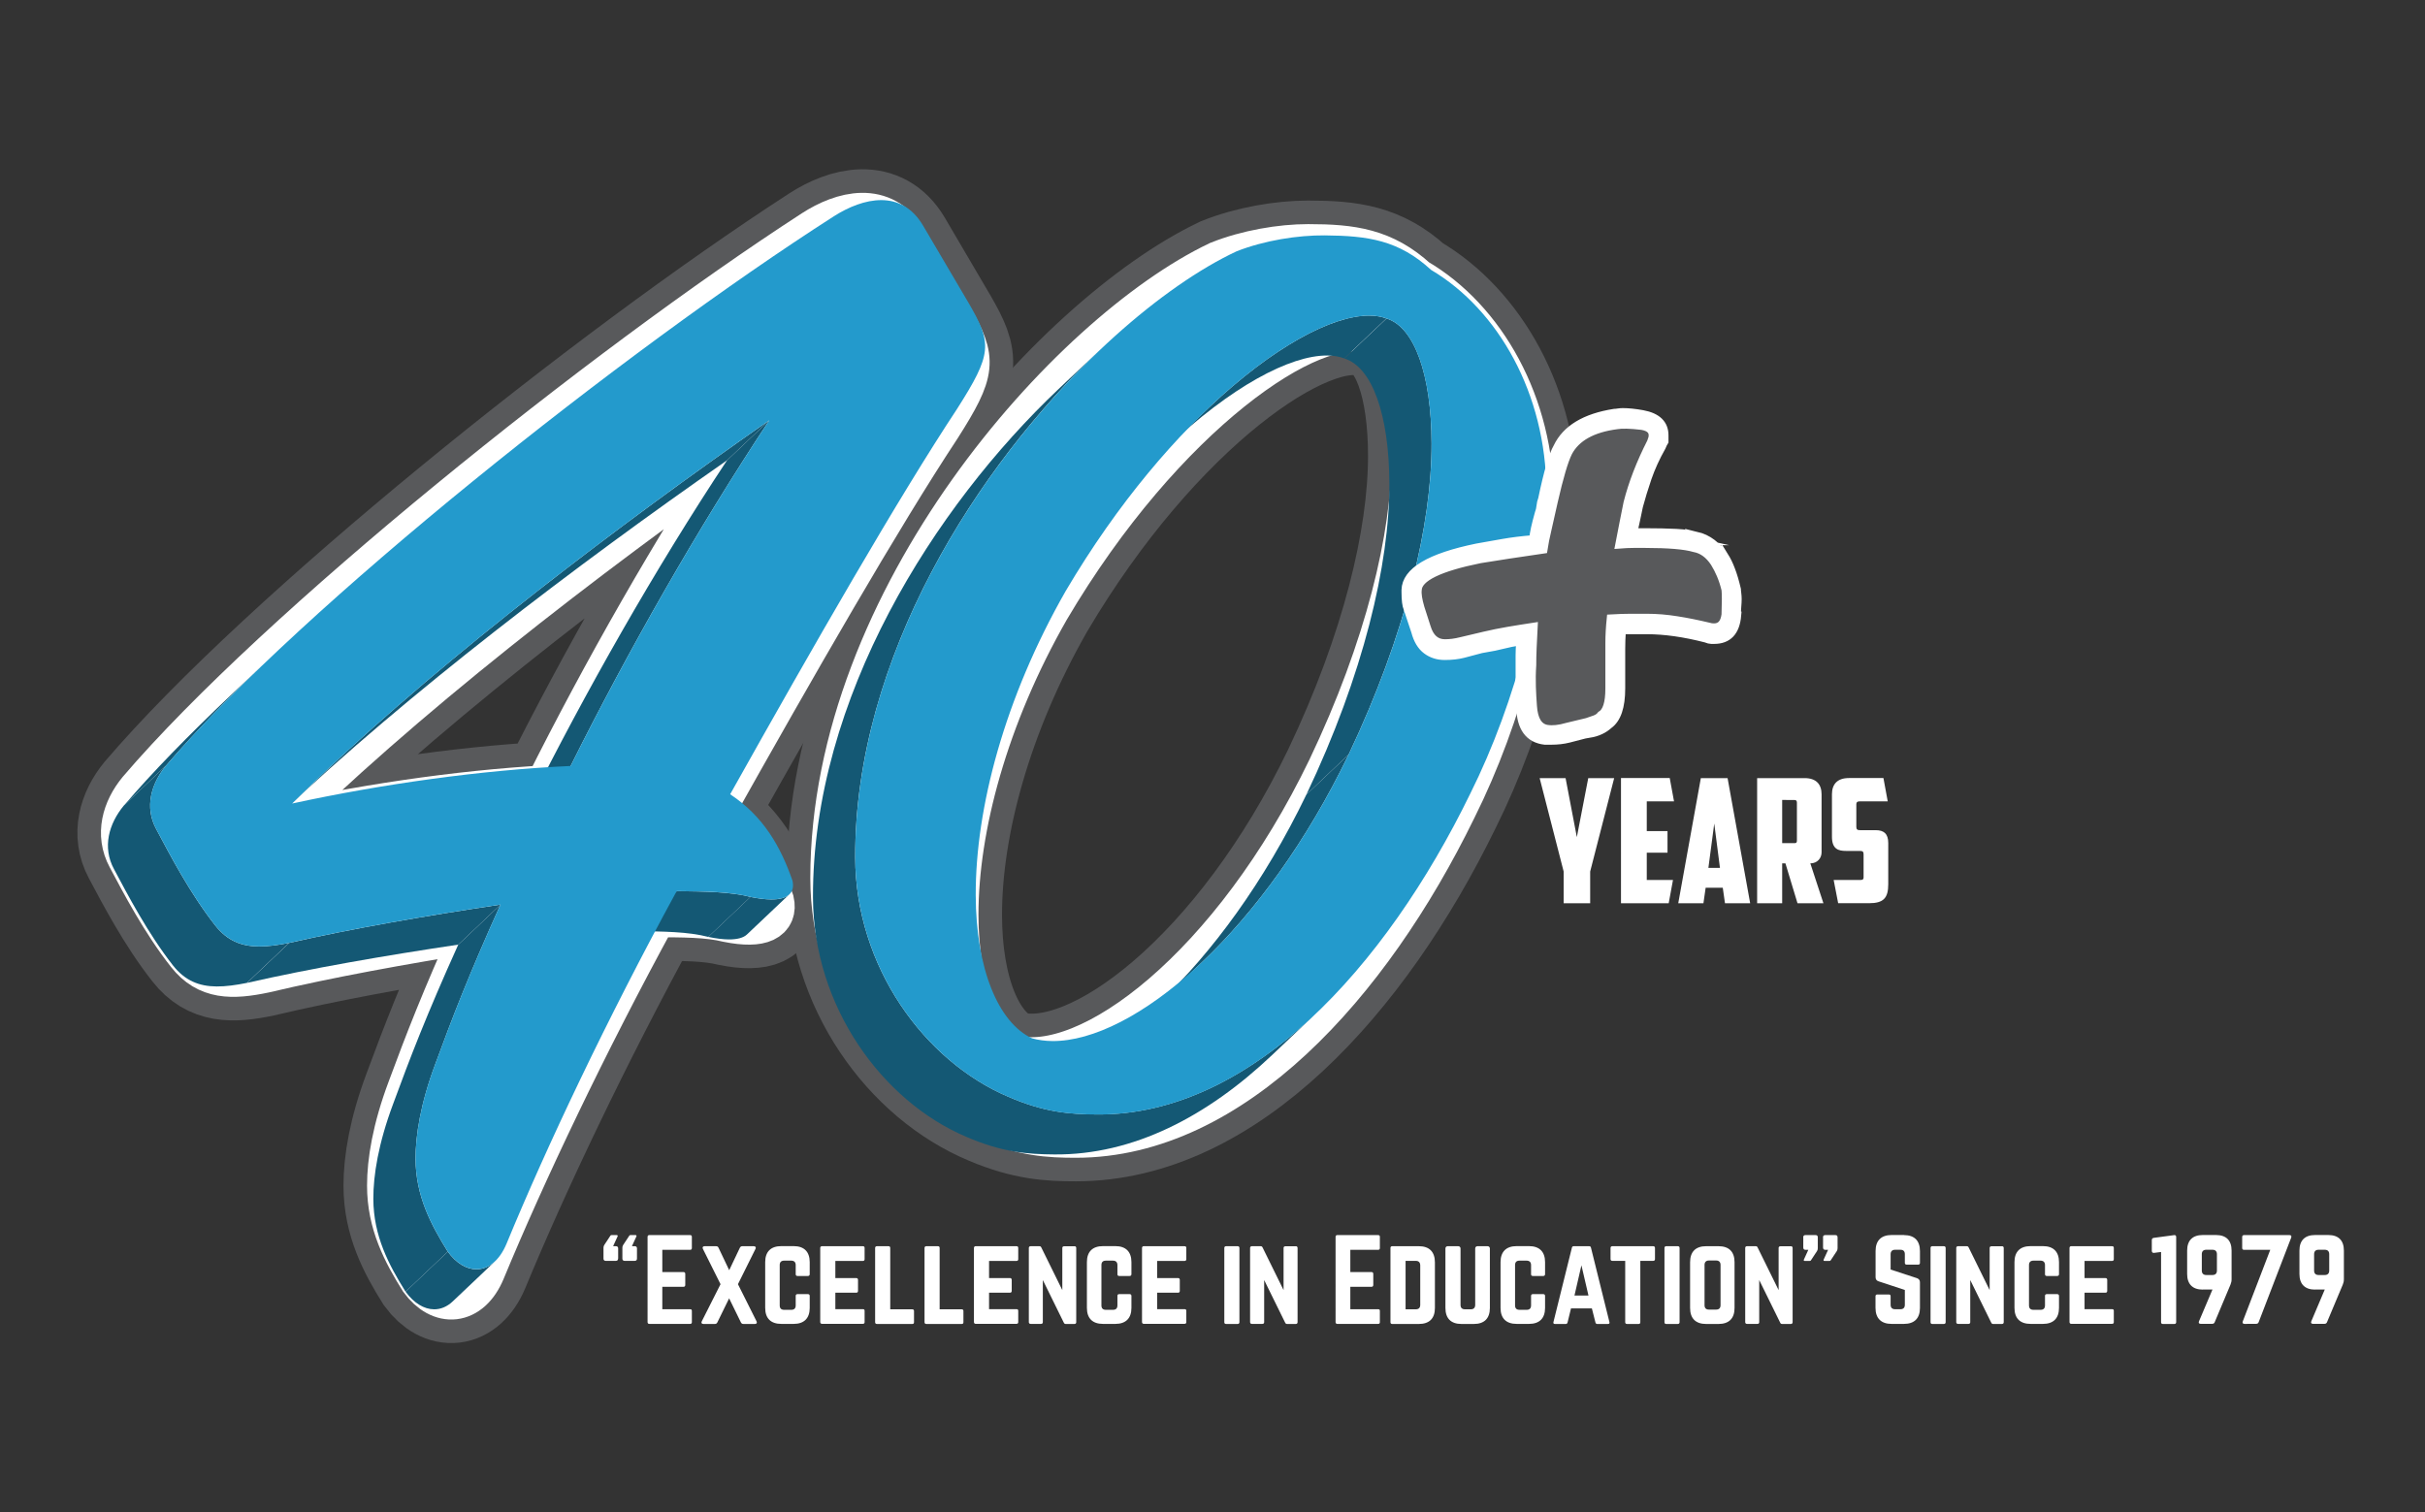 <?xml version="1.0" encoding="utf-8"?>
<!-- Generator: Adobe Illustrator 25.2.1, SVG Export Plug-In . SVG Version: 6.00 Build 0)  -->
<svg version="1.1" id="Layer_1" xmlns="http://www.w3.org/2000/svg" xmlns:xlink="http://www.w3.org/1999/xlink" x="0px" y="0px"
	 viewBox="0 0 327.37 204.21" style="enable-background:new 0 0 327.37 204.21;" xml:space="preserve">
<rect x="0" y="0" width="327.37" height="204.21" fill="#333333" stroke="none"/>
<style type="text/css">
	.st0{fill:#FFFFFF;}
	.st1{fill:#231F20;stroke:#58595B;stroke-width:12.72;stroke-miterlimit:10;}
	.st2{fill:#FFFFFF;stroke:#FFFFFF;stroke-width:6.36;stroke-miterlimit:10;}
	.st3{enable-background:new    ;}
	.st4{clip-path:url(#SVGID_2_);enable-background:new    ;}
	.st5{fill:#145874;}
	.st6{clip-path:url(#SVGID_4_);enable-background:new    ;}
	.st7{clip-path:url(#SVGID_6_);enable-background:new    ;}
	.st8{clip-path:url(#SVGID_8_);enable-background:new    ;}
	.st9{fill:#239ACC;}
	.st10{clip-path:url(#SVGID_10_);enable-background:new    ;}
	.st11{clip-path:url(#SVGID_12_);enable-background:new    ;}
	.st12{clip-path:url(#SVGID_14_);enable-background:new    ;}
	.st13{clip-path:url(#SVGID_16_);enable-background:new    ;}
	.st14{clip-path:url(#SVGID_18_);enable-background:new    ;}
	.st15{clip-path:url(#SVGID_20_);enable-background:new    ;}
	.st16{clip-path:url(#SVGID_22_);enable-background:new    ;}
	.st17{clip-path:url(#SVGID_24_);enable-background:new    ;}
	.st18{clip-path:url(#SVGID_26_);enable-background:new    ;}
	.st19{fill:#58595B;stroke:#FFFFFF;stroke-miterlimit:10;}
</style>
<g>
	<path class="st0" d="M214.66,121.96h-3.57v-4.29l-3.24-12.61h3.5l1.52,7.97l1.54-7.97h3.5l-3.24,12.61V121.96z"/>
	<path class="st0" d="M218.83,105.05h6.58l0.58,3.15h-3.68v4.01h2.8v2.92h-2.8v3.68h3.54l-0.58,3.15h-6.44V105.05z"/>
	<path class="st0" d="M230.26,119.86l-0.3,2.1h-3.4l3.05-16.9h3.61l3.05,16.9h-3.4l-0.3-2.1H230.26z M230.63,117.18h1.56l-0.77-5.99
		L230.63,117.18z"/>
	<path class="st0" d="M245.91,115.08c0,0.75-0.54,1.49-1.52,1.49l1.77,5.39h-3.5l-1.63-5.39h-0.44v5.39h-3.38v-16.9h6.41
		c1.59,0,2.29,0.86,2.29,2.19V115.08z M240.59,108.01v5.83h1.66c0.26,0,0.33-0.09,0.33-0.35v-5.13c0-0.21-0.09-0.35-0.33-0.35
		H240.59z"/>
	<path class="st0" d="M248.15,121.96l-0.61-3.15h3.64c0.3,0,0.4-0.09,0.4-0.35v-3.08c0-0.47-0.16-0.49-0.63-0.49h-1.75
		c-1,0-1.89-0.23-1.89-1.91v-5.74c0-1.33,0.7-2.19,2.29-2.19h4.66l0.58,3.15h-3.82c-0.28,0-0.42,0.12-0.42,0.37v3.08
		c0,0.35,0.16,0.44,0.51,0.44h2.12c1.07,0,1.68,0.47,1.68,1.73v5.57c0,1.87-0.65,2.56-2.59,2.56H248.15z"/>
</g>
<g>
	<g>
		<path class="st1" d="M126.6,57.47c-7.98,12.09-19.38,31.92-31.01,52.67c4.56,2.96,6.84,7.07,8.44,11.63
			c0.46,2.05-1.14,3.19-5.7,2.28c-2.74-0.68-6.16-0.68-10.03-0.68c-9.58,17.56-17.79,34.89-23.26,48.11
			c-1.82,4.33-5.47,4.56-7.98,1.14c-2.28-3.65-4.33-7.53-4.33-12.54c0-3.19,0.68-7.52,2.74-13c2.28-6.16,4.56-12.09,8.89-21.66
			c-10.03,1.6-20.07,3.42-28.73,5.47c-4.33,0.91-7.52,0.91-10.03-2.28c-3.42-4.33-6.16-9.58-7.98-13c-1.6-2.96-0.68-6.16,1.37-8.66
			c18.7-21.89,62.48-57.01,90.98-75.48c3.88-2.51,9.12-3.88,12.09,1.14l6.16,10.49C131.38,48.58,131.38,49.95,126.6,57.47z
			 M73.92,106.5c7.75-15.51,17.33-32.38,27.14-47.2c-22.35,15.73-47.43,35.12-64.99,52.67C48.16,109.23,61.61,107.18,73.92,106.5z"
			/>
		<path class="st1" d="M176.6,33.44c5.89,0,10.07,0.57,14.44,4.56c9.12,5.32,15.58,16.72,15.58,29.83
			c0,12.92-4.18,28.69-10.45,41.23c-11.59,23.75-30.02,44.08-50.92,44.08c-3.61,0-7.03-0.19-11.97-2.28
			c-11.4-4.75-20.71-17.48-20.71-32.3c0-37.62,32.11-73.34,52.06-82.84C168.43,34.2,172.99,33.44,176.6,33.44z M179.64,103.93
			c7.79-16.34,11.4-31.35,11.4-42.37c0-9.31-2.28-15.77-6.08-16.91c-7.79-2.85-28.12,11.02-43.7,37.43
			c-8.36,14.63-12.35,29.64-12.35,41.42c0,10.07,3.04,17.29,7.6,19.38C147.15,145.73,166.72,130.72,179.64,103.93z"/>
	</g>
	<g>
		<path class="st2" d="M126.6,57.47c-7.98,12.09-19.38,31.92-31.01,52.67c4.56,2.96,6.84,7.07,8.44,11.63
			c0.46,2.05-1.14,3.19-5.7,2.28c-2.74-0.68-6.16-0.68-10.03-0.68c-9.58,17.56-17.79,34.89-23.26,48.11
			c-1.82,4.33-5.47,4.56-7.98,1.14c-2.28-3.65-4.33-7.53-4.33-12.54c0-3.19,0.68-7.52,2.74-13c2.28-6.16,4.56-12.09,8.89-21.66
			c-10.03,1.6-20.07,3.42-28.73,5.47c-4.33,0.91-7.52,0.91-10.03-2.28c-3.42-4.33-6.16-9.58-7.98-13c-1.6-2.96-0.68-6.16,1.37-8.66
			c18.7-21.89,62.48-57.01,90.98-75.48c3.88-2.51,9.12-3.88,12.09,1.14l6.16,10.49C131.38,48.58,131.38,49.95,126.6,57.47z
			 M73.92,106.5c7.75-15.51,17.33-32.38,27.14-47.2c-22.35,15.73-47.43,35.12-64.99,52.67C48.16,109.23,61.61,107.18,73.92,106.5z"
			/>
		<path class="st2" d="M176.6,33.44c5.89,0,10.07,0.57,14.44,4.56c9.12,5.32,15.58,16.72,15.58,29.83
			c0,12.92-4.18,28.69-10.45,41.23c-11.59,23.75-30.02,44.08-50.92,44.08c-3.61,0-7.03-0.19-11.97-2.28
			c-11.4-4.75-20.71-17.48-20.71-32.3c0-37.62,32.11-73.34,52.06-82.84C168.43,34.2,172.99,33.44,176.6,33.44z M179.64,103.93
			c7.79-16.34,11.4-31.35,11.4-42.37c0-9.31-2.28-15.77-6.08-16.91c-7.79-2.85-28.12,11.02-43.7,37.43
			c-8.36,14.63-12.35,29.64-12.35,41.42c0,10.07,3.04,17.29,7.6,19.38C147.15,145.73,166.72,130.72,179.64,103.93z"/>
	</g>
	<g>
		<g>
			<g class="st3">
				<g class="st3">
					<defs>
						<path id="SVGID_1_" class="st3" d="M157.55,60.39l5.7-5.4c8.57-8.12,16.59-12.43,21.66-12.38c0.84,0.01,1.6,0.14,2.26,0.39
							l-5.7,5.4c-0.67-0.25-1.43-0.38-2.26-0.39C174.14,47.96,166.12,52.27,157.55,60.39z"/>
					</defs>
					<clipPath id="SVGID_2_">
						<use xlink:href="#SVGID_1_"  style="overflow:visible;"/>
					</clipPath>
					<g class="st4">
						<path class="st5" d="M187.17,42.99l-5.7,5.4c-0.67-0.25-1.43-0.38-2.26-0.39c-5.07-0.05-13.09,4.26-21.66,12.38l5.7-5.4
							c8.57-8.12,16.59-12.43,21.66-12.38C185.75,42.62,186.51,42.74,187.17,42.99"/>
					</g>
				</g>
				<g class="st3">
					<defs>
						<path id="SVGID_3_" class="st3" d="M182.06,101.88l-5.7,5.4c7.69-16.17,11.23-31.05,11.2-42.01
							c-0.03-9.25-2.31-15.7-6.08-16.87l5.7-5.4c3.78,1.17,6.06,7.62,6.08,16.87C193.29,70.82,189.74,85.7,182.06,101.88z"/>
					</defs>
					<clipPath id="SVGID_4_">
						<use xlink:href="#SVGID_3_"  style="overflow:visible;"/>
					</clipPath>
					<g class="st6">
						<path class="st5" d="M182.06,101.88l-5.7,5.4c7.69-16.17,11.23-31.05,11.2-42.01c-0.03-9.25-2.31-15.7-6.08-16.87l5.7-5.4
							c3.78,1.17,6.06,7.62,6.08,16.87C193.29,70.82,189.74,85.7,182.06,101.88"/>
					</g>
				</g>
				<g class="st3">
					<defs>
						<path id="SVGID_5_" class="st3" d="M162.31,129.87l-5.7,5.4c6.99-6.62,14.03-16.13,19.75-27.99l5.7-5.4
							C176.34,113.74,169.3,123.25,162.31,129.87z"/>
					</defs>
					<clipPath id="SVGID_6_">
						<use xlink:href="#SVGID_5_"  style="overflow:visible;"/>
					</clipPath>
					<g class="st7">
						<path class="st5" d="M162.31,129.87l-5.7,5.4c6.99-6.62,14.03-16.13,19.75-27.99l5.7-5.4
							C176.34,113.74,169.3,123.25,162.31,129.87"/>
					</g>
				</g>
				<g class="st3">
					<defs>
						<path id="SVGID_7_" class="st3" d="M177.43,137.05l-5.7,5.4c-8.75,8.29-18.75,13.52-29.41,13.42
							c-3.59-0.03-6.98-0.26-11.9-2.39c-11.33-4.82-20.62-17.57-20.67-32.3c-0.08-26.99,16.46-52.83,33.11-68.61l5.7-5.4
							c-16.65,15.77-33.19,41.61-33.11,68.61c0.04,14.73,9.33,27.48,20.67,32.3c4.91,2.13,8.31,2.35,11.9,2.39
							C158.68,150.57,168.68,145.34,177.43,137.05z"/>
					</defs>
					<clipPath id="SVGID_8_">
						<use xlink:href="#SVGID_7_"  style="overflow:visible;"/>
					</clipPath>
					<g class="st8">
						<path class="st5" d="M177.43,137.05l-5.7,5.4c-8.75,8.29-18.75,13.52-29.41,13.42c-3.59-0.03-6.98-0.26-11.9-2.39
							c-11.33-4.82-20.62-17.57-20.67-32.3c-0.08-26.99,16.46-52.83,33.11-68.61l5.7-5.4c-16.65,15.77-33.19,41.61-33.11,68.61
							c0.04,14.73,9.33,27.48,20.67,32.3c4.91,2.13,8.31,2.35,11.9,2.39C158.68,150.57,168.68,145.34,177.43,137.05"/>
					</g>
				</g>
				<g>
					<path class="st9" d="M193.19,36.44c9.08,5.37,15.52,16.77,15.56,29.81c0.04,12.84-4.07,28.48-10.26,40.89
						c-11.45,23.5-29.69,43.54-50.47,43.34c-3.59-0.03-6.98-0.26-11.9-2.39c-11.33-4.82-20.62-17.57-20.67-32.3
						c-0.11-37.41,31.7-72.6,51.49-81.86c3.77-1.48,8.3-2.18,11.89-2.15C184.68,31.83,188.84,32.43,193.19,36.44z M182.06,101.88
						c7.69-16.17,11.23-31.05,11.2-42.01c-0.03-9.25-2.31-15.7-6.08-16.87c-0.67-0.25-1.43-0.38-2.26-0.39
						c-8.92-0.09-26.97,13.32-41.05,37.18c-8.27,14.47-12.18,29.35-12.15,41.06c0.03,10.01,3.07,17.23,7.6,19.34
						c0.86,0.24,1.77,0.36,2.73,0.37C152.99,140.66,170.32,126.24,182.06,101.88"/>
				</g>
				<g class="st3">
					<defs>
						<path id="SVGID_9_" class="st3" d="M106.55,120.76l-5.7,5.4c-0.47,0.45-1.29,0.69-2.5,0.68c-0.76-0.01-1.66-0.12-2.74-0.34
							l5.7-5.4c1.07,0.22,1.98,0.33,2.74,0.34C105.27,121.46,106.08,121.21,106.55,120.76z"/>
					</defs>
					<clipPath id="SVGID_10_">
						<use xlink:href="#SVGID_9_"  style="overflow:visible;"/>
					</clipPath>
					<g class="st10">
						<path class="st5" d="M106.55,120.76l-5.7,5.4c-0.47,0.45-1.29,0.69-2.5,0.68c-0.76-0.01-1.66-0.12-2.74-0.34l5.7-5.4
							c1.07,0.22,1.98,0.33,2.74,0.34C105.27,121.46,106.08,121.21,106.55,120.76"/>
					</g>
				</g>
				<g class="st3">
					<defs>
						<path id="SVGID_11_" class="st3" d="M77.03,103.42l-5.7,5.4c7.65-15.34,17.12-32.03,26.82-46.67l5.7-5.4
							C94.15,71.39,84.68,88.07,77.03,103.42z"/>
					</defs>
					<clipPath id="SVGID_12_">
						<use xlink:href="#SVGID_11_"  style="overflow:visible;"/>
					</clipPath>
					<g class="st11">
						<path class="st5" d="M77.03,103.42l-5.7,5.4c7.65-15.34,17.12-32.03,26.82-46.67l5.7-5.4
							C94.15,71.39,84.68,88.07,77.03,103.42"/>
					</g>
				</g>
				<g class="st3">
					<defs>
						<path id="SVGID_13_" class="st3" d="M101.32,121.1l-5.7,5.4c-2.72-0.71-6.12-0.74-9.97-0.78l5.7-5.4
							C95.2,120.37,98.6,120.4,101.32,121.1z"/>
					</defs>
					<clipPath id="SVGID_14_">
						<use xlink:href="#SVGID_13_"  style="overflow:visible;"/>
					</clipPath>
					<g class="st12">
						<path class="st5" d="M101.32,121.1l-5.7,5.4c-2.72-0.71-6.12-0.74-9.97-0.78l5.7-5.4C95.2,120.37,98.6,120.4,101.32,121.1"/>
					</g>
				</g>
				<g class="st3">
					<defs>
						<path id="SVGID_15_" class="st3" d="M37.95,109.81l5.7-5.4c17.05-16.16,39.78-33.43,60.2-47.66l-5.7,5.4
							C77.73,76.37,55.01,93.65,37.95,109.81z"/>
					</defs>
					<clipPath id="SVGID_16_">
						<use xlink:href="#SVGID_15_"  style="overflow:visible;"/>
					</clipPath>
					<g class="st13">
						<path class="st5" d="M103.85,56.75l-5.7,5.4c-20.42,14.23-43.15,31.51-60.2,47.66l5.7-5.4
							C60.7,88.25,83.43,70.98,103.85,56.75"/>
					</g>
				</g>
				<g class="st3">
					<defs>
						<path id="SVGID_17_" class="st3" d="M31.08,93.94l5.7-5.4c-5.61,5.32-10.51,10.34-14.34,14.81l-5.7,5.4
							C20.57,104.27,25.47,99.25,31.08,93.94z"/>
					</defs>
					<clipPath id="SVGID_18_">
						<use xlink:href="#SVGID_17_"  style="overflow:visible;"/>
					</clipPath>
					<g class="st14">
						<path class="st5" d="M22.43,103.35l-5.7,5.4c3.83-4.47,8.73-9.49,14.34-14.81l5.7-5.4C31.17,93.85,26.27,98.88,22.43,103.35"
							/>
					</g>
				</g>
				<g class="st3">
					<defs>
						<path id="SVGID_19_" class="st3" d="M67.57,122.14l-5.7,5.4c-9.97,1.49-19.93,3.21-28.53,5.17l5.7-5.4
							C47.64,125.35,57.6,123.63,67.57,122.14z"/>
					</defs>
					<clipPath id="SVGID_20_">
						<use xlink:href="#SVGID_19_"  style="overflow:visible;"/>
					</clipPath>
					<g class="st15">
						<path class="st5" d="M67.57,122.14l-5.7,5.4c-9.97,1.49-19.93,3.21-28.53,5.17l5.7-5.4C47.64,125.35,57.6,123.63,67.57,122.14
							"/>
					</g>
				</g>
				<g class="st3">
					<defs>
						<path id="SVGID_21_" class="st3" d="M39.03,127.31l-5.7,5.4c-1.5,0.3-2.86,0.49-4.1,0.48c-2.33-0.02-4.24-0.76-5.88-2.84
							c-3.41-4.35-6.14-9.59-7.96-13c-1.6-2.96-0.7-6.13,1.33-8.59l5.7-5.4c-2.03,2.47-2.93,5.64-1.33,8.59
							c1.82,3.42,4.55,8.66,7.96,13c1.63,2.08,3.55,2.82,5.88,2.84C36.18,127.8,37.54,127.61,39.03,127.31z"/>
					</defs>
					<clipPath id="SVGID_22_">
						<use xlink:href="#SVGID_21_"  style="overflow:visible;"/>
					</clipPath>
					<g class="st16">
						<path class="st5" d="M39.03,127.31l-5.7,5.4c-1.5,0.3-2.86,0.49-4.1,0.48c-2.33-0.02-4.24-0.76-5.88-2.84
							c-3.41-4.35-6.14-9.59-7.96-13c-1.6-2.96-0.7-6.13,1.33-8.59l5.7-5.4c-2.03,2.47-2.93,5.64-1.33,8.59
							c1.82,3.42,4.55,8.66,7.96,13c1.63,2.08,3.55,2.82,5.88,2.84C36.18,127.8,37.54,127.61,39.03,127.31"/>
					</g>
				</g>
				<g class="st3">
					<defs>
						<path id="SVGID_23_" class="st3" d="M60.45,169l-5.7,5.4c-2.28-3.65-4.33-7.53-4.35-12.51c-0.01-3.18,0.66-7.47,2.69-12.89
							c2.24-6.1,4.49-11.97,8.77-21.45l5.7-5.4c-4.28,9.48-6.53,15.35-8.77,21.45c-2.03,5.42-2.7,9.72-2.69,12.89
							C56.12,161.47,58.17,165.34,60.45,169z"/>
					</defs>
					<clipPath id="SVGID_24_">
						<use xlink:href="#SVGID_23_"  style="overflow:visible;"/>
					</clipPath>
					<g class="st17">
						<path class="st5" d="M60.45,169l-5.7,5.4c-2.28-3.65-4.33-7.53-4.35-12.51c-0.01-3.18,0.66-7.47,2.69-12.89
							c2.24-6.1,4.49-11.97,8.77-21.45l5.7-5.4c-4.28,9.48-6.53,15.35-8.77,21.45c-2.03,5.42-2.7,9.72-2.69,12.89
							C56.12,161.47,58.17,165.34,60.45,169"/>
					</g>
				</g>
				<g class="st3">
					<defs>
						<path id="SVGID_25_" class="st3" d="M66.82,170.31l-5.7,5.4c-0.77,0.73-1.64,1.08-2.53,1.07c-1.33-0.01-2.7-0.82-3.84-2.38
							l5.7-5.4c1.14,1.56,2.51,2.37,3.84,2.38C65.18,171.39,66.06,171.03,66.82,170.31z"/>
					</defs>
					<clipPath id="SVGID_26_">
						<use xlink:href="#SVGID_25_"  style="overflow:visible;"/>
					</clipPath>
					<g class="st18">
						<path class="st5" d="M66.82,170.31l-5.7,5.4c-0.77,0.73-1.64,1.08-2.53,1.07c-1.33-0.01-2.7-0.82-3.84-2.38l5.7-5.4
							c1.14,1.56,2.51,2.37,3.84,2.38C65.18,171.39,66.06,171.03,66.82,170.31"/>
					</g>
				</g>
				<g>
					<path class="st9" d="M130.77,40.92c3.18,5.47,3.18,6.83-1.55,14.26c-7.89,11.94-19.16,31.55-30.65,52.06
						c4.53,3,6.82,7.1,8.41,11.65c0.35,1.55-0.49,2.57-2.92,2.55c-0.76-0.01-1.66-0.12-2.74-0.34c-2.72-0.71-6.12-0.74-9.97-0.78
						c-9.46,17.36-17.57,34.51-22.97,47.61c-0.98,2.33-2.5,3.46-4.09,3.44c-1.33-0.01-2.7-0.82-3.84-2.38
						c-2.28-3.65-4.33-7.53-4.35-12.51c-0.01-3.18,0.66-7.47,2.69-12.89c2.24-6.1,4.49-11.97,8.77-21.45
						c-9.97,1.49-19.93,3.21-28.53,5.17c-1.5,0.3-2.86,0.49-4.1,0.48c-2.33-0.02-4.24-0.76-5.88-2.84c-3.41-4.35-6.14-9.59-7.96-13
						c-1.6-2.96-0.7-6.13,1.33-8.59c18.51-21.59,61.91-56.07,90.17-74.17c1.95-1.24,4.25-2.19,6.43-2.17
						c2.12,0.02,4.12,0.96,5.58,3.42L130.77,40.92z M77.03,103.42c7.65-15.34,17.12-32.03,26.82-46.67
						C81.7,72.18,56.83,91.21,39.44,108.49C51.44,105.89,64.8,103.98,77.03,103.42"/>
				</g>
			</g>
		</g>
	</g>
</g>
<g>
	<path class="st19" d="M234.56,83.08c-0.19,2.24-1.24,3.36-3.17,3.36c-0.06,0-0.19,0-0.37,0s-0.44-0.06-0.75-0.19
		c-2.92-0.75-5.56-1.12-7.92-1.12h-3.36c-0.06,0.87-0.09,1.71-0.09,2.52c0,0.75,0,1.46,0,2.14v3.17c0,2.49-0.56,4.13-1.68,4.94
		c-0.68,0.62-1.55,1.03-2.61,1.21l0.09-0.09l-2.89,0.75c-0.75,0.19-1.55,0.28-2.42,0.28h-0.84c-2.18-0.25-3.29-1.77-3.36-4.57
		c-0.06-0.56-0.09-1.18-0.09-1.86c0-0.68,0-1.37,0-2.05v-1.77c0-0.37,0-0.81,0-1.3c0-0.56,0.03-1.18,0.09-1.86
		c-0.81,0.12-1.58,0.28-2.33,0.47c-0.75,0.19-1.49,0.34-2.24,0.47l0.09-0.09l-3.17,0.84c-0.75,0.19-1.58,0.28-2.52,0.28
		c-0.93,0-1.76-0.26-2.47-0.79c-0.71-0.53-1.23-1.38-1.54-2.56l-1.03-3.08c-0.19-0.43-0.28-1.18-0.28-2.24v-0.28
		c0.06-2.55,3.29-4.47,9.69-5.78c1.06-0.19,2.2-0.39,3.45-0.61c1.24-0.22,2.61-0.39,4.1-0.51c0.06-0.75,0.31-1.89,0.75-3.45
		c0.12-0.31,0.2-0.64,0.23-0.98c0.03-0.34,0.11-0.67,0.23-0.98c0.75-3.6,1.43-5.93,2.05-6.99c1.18-2.48,3.76-4.04,7.74-4.66
		c0.12,0,0.29-0.01,0.51-0.05c0.22-0.03,0.42-0.05,0.61-0.05c0.75,0,1.65,0.09,2.7,0.28c1.99,0.37,2.98,1.34,2.98,2.89v0.84
		c-0.12,0.19-0.25,0.44-0.37,0.75c-0.81,1.43-1.44,2.83-1.91,4.19c-0.47,1.37-0.85,2.64-1.17,3.82c-0.12,0.62-0.25,1.21-0.37,1.77
		c-0.12,0.56-0.25,1.12-0.37,1.68h1.49c1.61,0,3.03,0.03,4.24,0.09c1.21,0.06,2.16,0.22,2.84,0.47l-0.09-0.09
		c1.55,0.37,2.83,1.34,3.82,2.89v-0.09c0.31,0.5,0.61,1.1,0.88,1.82c0.28,0.71,0.54,1.6,0.79,2.66c0,0.12,0.01,0.31,0.05,0.56
		c0.03,0.25,0.05,0.5,0.05,0.75c0,0.31-0.02,0.64-0.05,0.98c-0.03,0.34-0.05,0.73-0.05,1.17V83.08z M233.72,82.99
		c0-0.43,0.01-0.82,0.05-1.17c0.03-0.34,0.05-0.67,0.05-0.98c0-0.25-0.02-0.51-0.05-0.79c-0.03-0.28-0.05-0.48-0.05-0.61
		c-0.37-1.49-0.93-2.8-1.68-3.91h0.09c-0.62-1.24-1.71-2.05-3.26-2.42h0.09c-1.37-0.31-3.67-0.47-6.9-0.47h-2.52
		c0.12-0.81,0.28-1.58,0.47-2.33s0.37-1.49,0.56-2.24c0.56-2.55,1.49-5.09,2.8-7.64c0.12-0.25,0.2-0.42,0.23-0.51
		c0.03-0.09,0.14-0.29,0.33-0.61v-0.56c0-1.06-0.75-1.74-2.24-2.05c-1.06-0.19-1.93-0.28-2.61-0.28c-0.19,0-0.37,0.02-0.56,0.05
		c-0.19,0.03-0.34,0.05-0.47,0.05c-3.6,0.62-5.96,2.05-7.08,4.29v-0.09c-0.31,0.62-0.64,1.49-0.98,2.61
		c-0.34,1.12-0.7,2.52-1.07,4.19c-0.13,0.37-0.2,0.73-0.23,1.07c-0.03,0.34-0.11,0.67-0.23,0.98c-0.12,0.68-0.26,1.35-0.42,2
		c-0.16,0.65-0.3,1.29-0.42,1.91c-1.62,0.25-3.09,0.47-4.43,0.65c-1.34,0.19-2.53,0.37-3.59,0.56c-5.96,1.24-8.98,2.89-9.04,4.94
		v0.28c0,0.68,0.09,1.3,0.28,1.86l1.03,3.17h-0.09c0.56,1.8,1.65,2.7,3.26,2.7c0.37,0,0.76-0.01,1.17-0.05
		c0.4-0.03,0.79-0.08,1.17-0.14l3.08-0.84c0.87-0.12,1.77-0.29,2.7-0.51c0.93-0.22,1.92-0.39,2.98-0.51
		c-0.13,0.87-0.19,1.68-0.19,2.42c0,0.68,0,1.27,0,1.77v1.77c0,0.68,0,1.37,0,2.05c0,0.62,0.03,1.21,0.09,1.77
		c0.06,2.24,0.96,3.51,2.7,3.82h0.65c0.75,0,1.49-0.09,2.24-0.28l2.8-0.65c0.93-0.19,1.68-0.53,2.24-1.03
		c0.93-0.75,1.4-2.17,1.4-4.29v-3.17c0-0.81,0-1.65,0-2.52c0-0.93,0.06-1.93,0.19-2.98c0.81-0.06,1.55-0.09,2.24-0.09
		c0.68,0,1.3,0,1.86,0c1.24,0,2.53,0.11,3.87,0.33c1.34,0.22,2.78,0.51,4.33,0.89c0.12,0.06,0.25,0.09,0.37,0.09
		c0.19,0,0.34,0,0.47,0c1.43,0,2.2-0.81,2.33-2.42V82.99z M231.39,84.67c-0.25,0-0.47-0.03-0.65-0.09
		c-1.55-0.37-3.01-0.67-4.38-0.88c-1.37-0.22-2.7-0.33-4.01-0.33c-0.68,0-1.43,0-2.24,0c-0.75,0-1.65,0.03-2.7,0.09
		c-0.12,1.18-0.19,2.3-0.19,3.36s0,2.05,0,2.98v3.17c0,1.93-0.37,3.11-1.12,3.54c-0.19,0.25-0.45,0.43-0.79,0.56
		c-0.34,0.12-0.7,0.25-1.07,0.37l-2.7,0.65c-1.06,0.31-1.96,0.4-2.7,0.28c-1.12-0.19-1.74-1.21-1.86-3.08
		c-0.06-0.81-0.11-1.66-0.14-2.56c-0.03-0.9-0.02-1.88,0.05-2.94c0-0.62,0.01-1.38,0.05-2.28c0.03-0.9,0.08-1.88,0.14-2.94
		c-1.24,0.19-2.41,0.37-3.5,0.56c-1.09,0.19-2.16,0.4-3.21,0.65l-3.17,0.75c-0.75,0.19-1.46,0.28-2.14,0.28
		c-1.18,0-1.99-0.71-2.42-2.14l-0.84-2.61c-0.31-1.06-0.44-1.86-0.37-2.42c0.06-1.61,2.86-2.98,8.39-4.1
		c1.18-0.19,2.47-0.39,3.87-0.61c1.4-0.22,2.97-0.45,4.71-0.7c0.12-0.81,0.31-1.74,0.56-2.8c0.25-1.06,0.53-2.3,0.84-3.73
		c0.75-3.29,1.4-5.5,1.96-6.62c1.06-1.99,3.23-3.2,6.52-3.63c0.68-0.12,1.8-0.09,3.35,0.09c1.12,0.19,1.58,0.71,1.4,1.58
		c-0.06,0.19-0.12,0.37-0.19,0.56c-1.43,2.8-2.49,5.53-3.17,8.2c-0.19,0.93-0.37,1.86-0.56,2.8c-0.19,0.93-0.37,1.9-0.56,2.89
		c0.75-0.06,1.4-0.09,1.96-0.09c0.62,0,1.15,0,1.58,0c3.17,0,5.37,0.19,6.62,0.56c1.06,0.19,1.96,0.84,2.7,1.96
		c0.31,0.5,0.59,1.04,0.84,1.63c0.25,0.59,0.47,1.26,0.65,2c0.06,0.56,0.06,1.68,0,3.36C232.75,84.11,232.26,84.67,231.39,84.67z"/>
</g>
<g>
	<path class="st0" d="M83.44,169.94c0,0.19-0.1,0.3-0.3,0.3h-1.37c-0.19,0-0.3-0.11-0.3-0.3v-1.47c0-0.15,0.03-0.25,0.11-0.38
		l0.81-1.23c0.04-0.08,0.09-0.1,0.18-0.1h0.68c0.12,0,0.17,0.07,0.12,0.18l-0.6,1.32h0.38c0.2,0,0.3,0.11,0.3,0.3V169.94z
		 M85.99,169.94c0,0.19-0.1,0.3-0.3,0.3h-1.37c-0.19,0-0.3-0.11-0.3-0.3v-1.47c0-0.15,0.03-0.25,0.11-0.38l0.81-1.23
		c0.04-0.08,0.09-0.1,0.18-0.1h0.67c0.12,0,0.17,0.07,0.12,0.18l-0.6,1.32h0.38c0.2,0,0.3,0.11,0.3,0.3V169.94z"/>
	<path class="st0" d="M93.4,168.5c0,0.15-0.06,0.25-0.24,0.25h-3.75v3h2.86c0.15,0,0.24,0.09,0.24,0.25v1.49
		c0,0.17-0.09,0.25-0.24,0.25h-2.86v3.03h3.75c0.18,0,0.24,0.07,0.24,0.24v1.5c0,0.15-0.06,0.24-0.24,0.24h-5.52
		c-0.13,0-0.22-0.09-0.22-0.24V167c0-0.15,0.09-0.24,0.22-0.24h5.52c0.18,0,0.24,0.09,0.24,0.24V168.5z"/>
	<path class="st0" d="M102.13,178.4c0.11,0.21,0.01,0.36-0.22,0.36h-1.54c-0.17,0-0.27-0.06-0.35-0.21l-1.59-3.25l-1.59,3.25
		c-0.08,0.15-0.18,0.21-0.34,0.21h-1.54c-0.24,0-0.33-0.15-0.22-0.36l2.53-5.01l-2.38-4.77c-0.1-0.2-0.01-0.36,0.23-0.36h1.54
		c0.17,0,0.27,0.06,0.34,0.21l1.44,3.03l1.44-3.03c0.08-0.15,0.18-0.21,0.34-0.21h1.54c0.24,0,0.33,0.17,0.23,0.36l-2.37,4.77
		L102.13,178.4z"/>
	<path class="st0" d="M109.31,172.04c0,0.15-0.09,0.24-0.24,0.24h-1.41c-0.17,0-0.24-0.09-0.24-0.24v-1.23c0-0.39-0.21-0.6-0.6-0.6
		h-0.96c-0.41,0-0.6,0.21-0.6,0.6v5.44c0,0.41,0.21,0.6,0.6,0.6h0.96c0.39,0,0.6-0.19,0.6-0.6v-1.28c0-0.15,0.07-0.24,0.24-0.24
		h1.41c0.15,0,0.24,0.09,0.24,0.24v1.62c0,1.41-0.77,2.16-2.16,2.16h-1.68c-1.41,0-2.17-0.75-2.17-2.16v-6.18
		c0-1.41,0.76-2.16,2.17-2.16h1.68c1.39,0,2.16,0.75,2.16,2.16V172.04z"/>
	<path class="st0" d="M116.72,170c0,0.15-0.06,0.25-0.24,0.25h-3.71v2.31h2.82c0.15,0,0.24,0.09,0.24,0.25v1.48
		c0,0.17-0.09,0.25-0.24,0.25h-2.82v2.22h3.71c0.18,0,0.24,0.07,0.24,0.24v1.5c0,0.15-0.06,0.24-0.24,0.24h-5.52
		c-0.14,0-0.23-0.09-0.23-0.24V168.5c0-0.15,0.09-0.24,0.23-0.24h5.52c0.18,0,0.24,0.09,0.24,0.24V170z"/>
	<path class="st0" d="M120.18,176.78h2.97c0.17,0,0.24,0.09,0.24,0.24v1.5c0,0.17-0.07,0.24-0.24,0.24h-4.77
		c-0.15,0-0.24-0.08-0.24-0.24V168.5c0-0.15,0.09-0.24,0.24-0.24h1.56c0.17,0,0.24,0.09,0.24,0.24V176.78z"/>
	<path class="st0" d="M126.85,176.78h2.97c0.17,0,0.24,0.09,0.24,0.24v1.5c0,0.17-0.07,0.24-0.24,0.24h-4.77
		c-0.15,0-0.24-0.08-0.24-0.24V168.5c0-0.15,0.09-0.24,0.24-0.24h1.56c0.17,0,0.24,0.09,0.24,0.24V176.78z"/>
	<path class="st0" d="M137.46,170c0,0.15-0.06,0.25-0.24,0.25h-3.7v2.31h2.82c0.15,0,0.24,0.09,0.24,0.25v1.48
		c0,0.17-0.09,0.25-0.24,0.25h-2.82v2.22h3.7c0.18,0,0.24,0.07,0.24,0.24v1.5c0,0.15-0.06,0.24-0.24,0.24h-5.52
		c-0.13,0-0.22-0.09-0.22-0.24V168.5c0-0.15,0.09-0.24,0.22-0.24h5.52c0.18,0,0.24,0.09,0.24,0.24V170z"/>
	<path class="st0" d="M145.05,168.26c0.15,0,0.24,0.09,0.24,0.24v10.02c0,0.15-0.09,0.24-0.24,0.24h-1.18
		c-0.13,0-0.21-0.06-0.27-0.2l-2.82-5.73v5.68c0,0.15-0.08,0.24-0.24,0.24h-1.41c-0.15,0-0.24-0.09-0.24-0.24V168.5
		c0-0.15,0.09-0.24,0.24-0.24h1.19c0.13,0,0.21,0.06,0.27,0.2l2.82,5.73v-5.68c0-0.15,0.08-0.24,0.24-0.24H145.05z"/>
	<path class="st0" d="M152.74,172.04c0,0.15-0.09,0.24-0.24,0.24h-1.41c-0.17,0-0.24-0.09-0.24-0.24v-1.23c0-0.39-0.21-0.6-0.6-0.6
		h-0.96c-0.41,0-0.6,0.21-0.6,0.6v5.44c0,0.41,0.21,0.6,0.6,0.6h0.96c0.39,0,0.6-0.19,0.6-0.6v-1.28c0-0.15,0.07-0.24,0.24-0.24
		h1.41c0.15,0,0.24,0.09,0.24,0.24v1.62c0,1.41-0.77,2.16-2.16,2.16h-1.68c-1.41,0-2.17-0.75-2.17-2.16v-6.18
		c0-1.41,0.76-2.16,2.17-2.16h1.68c1.39,0,2.16,0.75,2.16,2.16V172.04z"/>
	<path class="st0" d="M160.15,170c0,0.15-0.06,0.25-0.24,0.25h-3.7v2.31h2.82c0.15,0,0.24,0.09,0.24,0.25v1.48
		c0,0.17-0.09,0.25-0.24,0.25h-2.82v2.22h3.7c0.18,0,0.24,0.07,0.24,0.24v1.5c0,0.15-0.06,0.24-0.24,0.24h-5.52
		c-0.13,0-0.22-0.09-0.22-0.24V168.5c0-0.15,0.09-0.24,0.22-0.24h5.52c0.18,0,0.24,0.09,0.24,0.24V170z"/>
	<path class="st0" d="M165.52,178.76c-0.17,0-0.24-0.09-0.24-0.24V168.5c0-0.15,0.08-0.24,0.24-0.24h1.56
		c0.15,0,0.24,0.09,0.24,0.24v10.02c0,0.15-0.09,0.24-0.24,0.24H165.52z"/>
	<path class="st0" d="M174.93,168.26c0.15,0,0.24,0.09,0.24,0.24v10.02c0,0.15-0.09,0.24-0.24,0.24h-1.18
		c-0.13,0-0.21-0.06-0.27-0.2l-2.82-5.73v5.68c0,0.15-0.08,0.24-0.24,0.24H169c-0.15,0-0.24-0.09-0.24-0.24V168.5
		c0-0.15,0.09-0.24,0.24-0.24h1.19c0.13,0,0.21,0.06,0.27,0.2l2.82,5.73v-5.68c0-0.15,0.08-0.24,0.24-0.24H174.93z"/>
	<path class="st0" d="M186.28,168.5c0,0.15-0.06,0.25-0.24,0.25h-3.75v3h2.86c0.15,0,0.24,0.09,0.24,0.25v1.49
		c0,0.17-0.09,0.25-0.24,0.25h-2.86v3.03h3.75c0.18,0,0.24,0.07,0.24,0.24v1.5c0,0.15-0.06,0.24-0.24,0.24h-5.52
		c-0.13,0-0.22-0.09-0.22-0.24V167c0-0.15,0.09-0.24,0.22-0.24h5.52c0.18,0,0.24,0.09,0.24,0.24V168.5z"/>
	<path class="st0" d="M187.71,168.5c0-0.15,0.08-0.24,0.24-0.24h3.6c1.41,0,2.16,0.77,2.16,2.18v6.16c0,1.41-0.75,2.16-2.16,2.16
		h-3.6c-0.16,0-0.24-0.08-0.24-0.24V168.5z M191.13,176.78c0.39,0,0.6-0.2,0.6-0.6v-5.32c0-0.41-0.21-0.62-0.6-0.62h-1.38v6.54
		H191.13z"/>
	<path class="st0" d="M200.83,168.26c0.17,0,0.3,0.14,0.3,0.3v8.04c0,1.41-0.75,2.16-2.16,2.16h-1.68c-1.41,0-2.16-0.75-2.16-2.16
		v-8.04c0-0.17,0.13-0.3,0.3-0.3h1.44c0.17,0,0.3,0.14,0.3,0.3v7.62c0,0.41,0.21,0.6,0.6,0.6h0.78c0.39,0,0.6-0.2,0.6-0.6v-7.62
		c0-0.17,0.13-0.3,0.3-0.3H200.83z"/>
	<path class="st0" d="M208.58,172.04c0,0.15-0.09,0.24-0.24,0.24h-1.41c-0.17,0-0.24-0.09-0.24-0.24v-1.23c0-0.39-0.21-0.6-0.6-0.6
		h-0.96c-0.41,0-0.6,0.21-0.6,0.6v5.44c0,0.41,0.21,0.6,0.6,0.6h0.96c0.39,0,0.6-0.19,0.6-0.6v-1.28c0-0.15,0.08-0.24,0.24-0.24
		h1.41c0.15,0,0.24,0.09,0.24,0.24v1.62c0,1.41-0.76,2.16-2.16,2.16h-1.68c-1.41,0-2.17-0.75-2.17-2.16v-6.18
		c0-1.41,0.77-2.16,2.17-2.16h1.68c1.39,0,2.16,0.75,2.16,2.16V172.04z"/>
	<path class="st0" d="M215.62,178.76c-0.13,0-0.21-0.08-0.24-0.21l-0.48-1.89h-2.82l-0.46,1.89c-0.03,0.13-0.11,0.21-0.24,0.21
		h-1.47c-0.17,0-0.24-0.09-0.2-0.25l2.49-10.04c0.03-0.15,0.12-0.21,0.25-0.21h2.08c0.13,0,0.22,0.06,0.25,0.21l2.49,10.04
		c0.04,0.17-0.03,0.25-0.21,0.25H215.62z M213.49,170.84l-0.94,4.08h1.89L213.49,170.84z"/>
	<path class="st0" d="M223.18,168.26c0.16,0,0.24,0.09,0.24,0.24v1.5c0,0.15-0.08,0.24-0.24,0.24h-1.74v8.28
		c0,0.17-0.08,0.24-0.24,0.24h-1.56c-0.15,0-0.24-0.08-0.24-0.24v-8.28h-1.74c-0.15,0-0.24-0.09-0.24-0.24v-1.5
		c0-0.15,0.09-0.24,0.24-0.24H223.18z"/>
	<path class="st0" d="M224.94,178.76c-0.17,0-0.24-0.09-0.24-0.24V168.5c0-0.15,0.08-0.24,0.24-0.24h1.56
		c0.15,0,0.24,0.09,0.24,0.24v10.02c0,0.15-0.09,0.24-0.24,0.24H224.94z"/>
	<path class="st0" d="M228.16,170.42c0-1.41,0.75-2.16,2.16-2.16H232c1.41,0,2.16,0.75,2.16,2.16v6.18c0,1.41-0.75,2.16-2.16,2.16
		h-1.68c-1.41,0-2.16-0.75-2.16-2.16V170.42z M231.67,176.82c0.39,0,0.6-0.2,0.6-0.6v-5.43c0-0.39-0.21-0.6-0.6-0.6h-0.96
		c-0.39,0-0.6,0.21-0.6,0.6v5.43c0,0.41,0.21,0.6,0.6,0.6H231.67z"/>
	<path class="st0" d="M241.76,168.26c0.15,0,0.24,0.09,0.24,0.24v10.02c0,0.15-0.09,0.24-0.24,0.24h-1.18
		c-0.14,0-0.21-0.06-0.27-0.2l-2.82-5.73v5.68c0,0.15-0.07,0.24-0.24,0.24h-1.41c-0.15,0-0.24-0.09-0.24-0.24V168.5
		c0-0.15,0.09-0.24,0.24-0.24h1.18c0.14,0,0.21,0.06,0.27,0.2l2.82,5.73v-5.68c0-0.15,0.08-0.24,0.24-0.24H241.76z"/>
	<path class="st0" d="M243.43,167.06c0-0.2,0.11-0.3,0.3-0.3h1.37c0.2,0,0.3,0.1,0.3,0.3v1.47c0,0.15-0.03,0.25-0.1,0.38l-0.81,1.23
		c-0.04,0.08-0.09,0.11-0.18,0.11h-0.67c-0.12,0-0.17-0.08-0.12-0.18l0.6-1.32h-0.38c-0.19,0-0.3-0.11-0.3-0.3V167.06z
		 M246.1,167.06c0-0.2,0.11-0.3,0.3-0.3h1.37c0.2,0,0.3,0.1,0.3,0.3v1.47c0,0.15-0.03,0.25-0.1,0.38l-0.81,1.23
		c-0.04,0.08-0.09,0.11-0.18,0.11h-0.67c-0.12,0-0.17-0.08-0.12-0.18l0.6-1.32h-0.38c-0.19,0-0.3-0.11-0.3-0.3V167.06z"/>
	<path class="st0" d="M257.03,166.76c1.41,0,2.16,0.75,2.16,2.16v1.59c0,0.15-0.08,0.24-0.24,0.24h-1.56
		c-0.15,0-0.24-0.09-0.24-0.24v-1.17c0-0.39-0.19-0.6-0.6-0.6h-0.72c-0.38,0-0.6,0.21-0.6,0.6v2.07l3.57,1.17
		c0.25,0.1,0.39,0.27,0.39,0.55v3.46c0,1.41-0.75,2.16-2.16,2.16h-1.68c-1.39,0-2.16-0.75-2.16-2.16v-1.57
		c0-0.17,0.09-0.24,0.24-0.24h1.56c0.17,0,0.24,0.08,0.24,0.24v1.15c0,0.41,0.23,0.6,0.6,0.6h0.72c0.39,0,0.6-0.2,0.6-0.6v-2
		l-3.55-1.17c-0.27-0.09-0.4-0.27-0.4-0.55v-3.54c0-1.41,0.76-2.16,2.16-2.16H257.03z"/>
	<path class="st0" d="M260.86,178.76c-0.17,0-0.24-0.09-0.24-0.24V168.5c0-0.15,0.08-0.24,0.24-0.24h1.56
		c0.15,0,0.24,0.09,0.24,0.24v10.02c0,0.15-0.09,0.24-0.24,0.24H260.86z"/>
	<path class="st0" d="M270.26,168.26c0.15,0,0.24,0.09,0.24,0.24v10.02c0,0.15-0.09,0.24-0.24,0.24h-1.19
		c-0.13,0-0.21-0.06-0.27-0.2l-2.82-5.73v5.68c0,0.15-0.08,0.24-0.24,0.24h-1.41c-0.15,0-0.24-0.09-0.24-0.24V168.5
		c0-0.15,0.09-0.24,0.24-0.24h1.18c0.13,0,0.21,0.06,0.27,0.2l2.82,5.73v-5.68c0-0.15,0.08-0.24,0.24-0.24H270.26z"/>
	<path class="st0" d="M277.96,172.04c0,0.15-0.09,0.24-0.24,0.24h-1.41c-0.17,0-0.24-0.09-0.24-0.24v-1.23c0-0.39-0.21-0.6-0.6-0.6
		h-0.96c-0.4,0-0.6,0.21-0.6,0.6v5.44c0,0.41,0.21,0.6,0.6,0.6h0.96c0.39,0,0.6-0.19,0.6-0.6v-1.28c0-0.15,0.08-0.24,0.24-0.24h1.41
		c0.15,0,0.24,0.09,0.24,0.24v1.62c0,1.41-0.76,2.16-2.16,2.16h-1.68c-1.41,0-2.17-0.75-2.17-2.16v-6.18c0-1.41,0.76-2.16,2.17-2.16
		h1.68c1.4,0,2.16,0.75,2.16,2.16V172.04z"/>
	<path class="st0" d="M285.36,170c0,0.15-0.06,0.25-0.24,0.25h-3.71v2.31h2.82c0.15,0,0.24,0.09,0.24,0.25v1.48
		c0,0.17-0.09,0.25-0.24,0.25h-2.82v2.22h3.71c0.18,0,0.24,0.07,0.24,0.24v1.5c0,0.15-0.06,0.24-0.24,0.24h-5.52
		c-0.13,0-0.22-0.09-0.22-0.24V168.5c0-0.15,0.09-0.24,0.22-0.24h5.52c0.18,0,0.24,0.09,0.24,0.24V170z"/>
	<path class="st0" d="M293.54,166.76c0.15,0,0.24,0.09,0.24,0.24v11.52c0,0.15-0.09,0.24-0.24,0.24h-1.56
		c-0.17,0-0.24-0.09-0.24-0.24v-9.48l-0.93,0.12c-0.2,0.03-0.32-0.08-0.32-0.27v-1.44c0-0.2,0.09-0.3,0.29-0.32L293.54,166.76z"/>
	<path class="st0" d="M297.36,174.12c-1.36,0-2.1-0.74-2.1-2.1v-3.17c0-1.37,0.74-2.1,2.1-2.1h1.8c1.37,0,2.1,0.73,2.1,2.1v3.85
		c0,0.29-0.04,0.48-0.15,0.75l-2.13,5.07c-0.06,0.15-0.17,0.22-0.34,0.22h-1.56c-0.22,0-0.31-0.13-0.22-0.34l1.82-4.29H297.36z
		 M297.84,168.74c-0.39,0-0.6,0.21-0.6,0.6v2.21c0,0.39,0.21,0.6,0.6,0.6h0.84c0.39,0,0.6-0.21,0.6-0.6v-2.21
		c0-0.39-0.21-0.6-0.6-0.6H297.84z"/>
	<path class="st0" d="M309.08,166.76c0.24,0,0.3,0.15,0.22,0.36l-4.38,11.38c-0.06,0.17-0.17,0.24-0.35,0.24l-1.56,0.01
		c-0.23,0-0.32-0.13-0.24-0.34l3.71-9.66h-3.55c-0.15,0-0.24-0.09-0.24-0.24v-1.5c0-0.17,0.09-0.24,0.24-0.25H309.08z"/>
	<path class="st0" d="M312.52,174.12c-1.36,0-2.1-0.74-2.1-2.1v-3.17c0-1.37,0.74-2.1,2.1-2.1h1.8c1.37,0,2.1,0.73,2.1,2.1v3.85
		c0,0.29-0.04,0.48-0.15,0.75l-2.13,5.07c-0.06,0.15-0.17,0.22-0.34,0.22h-1.56c-0.22,0-0.31-0.13-0.22-0.34l1.82-4.29H312.52z
		 M313,168.74c-0.39,0-0.6,0.21-0.6,0.6v2.21c0,0.39,0.21,0.6,0.6,0.6h0.84c0.39,0,0.6-0.21,0.6-0.6v-2.21c0-0.39-0.21-0.6-0.6-0.6
		H313z"/>
</g>
</svg>
